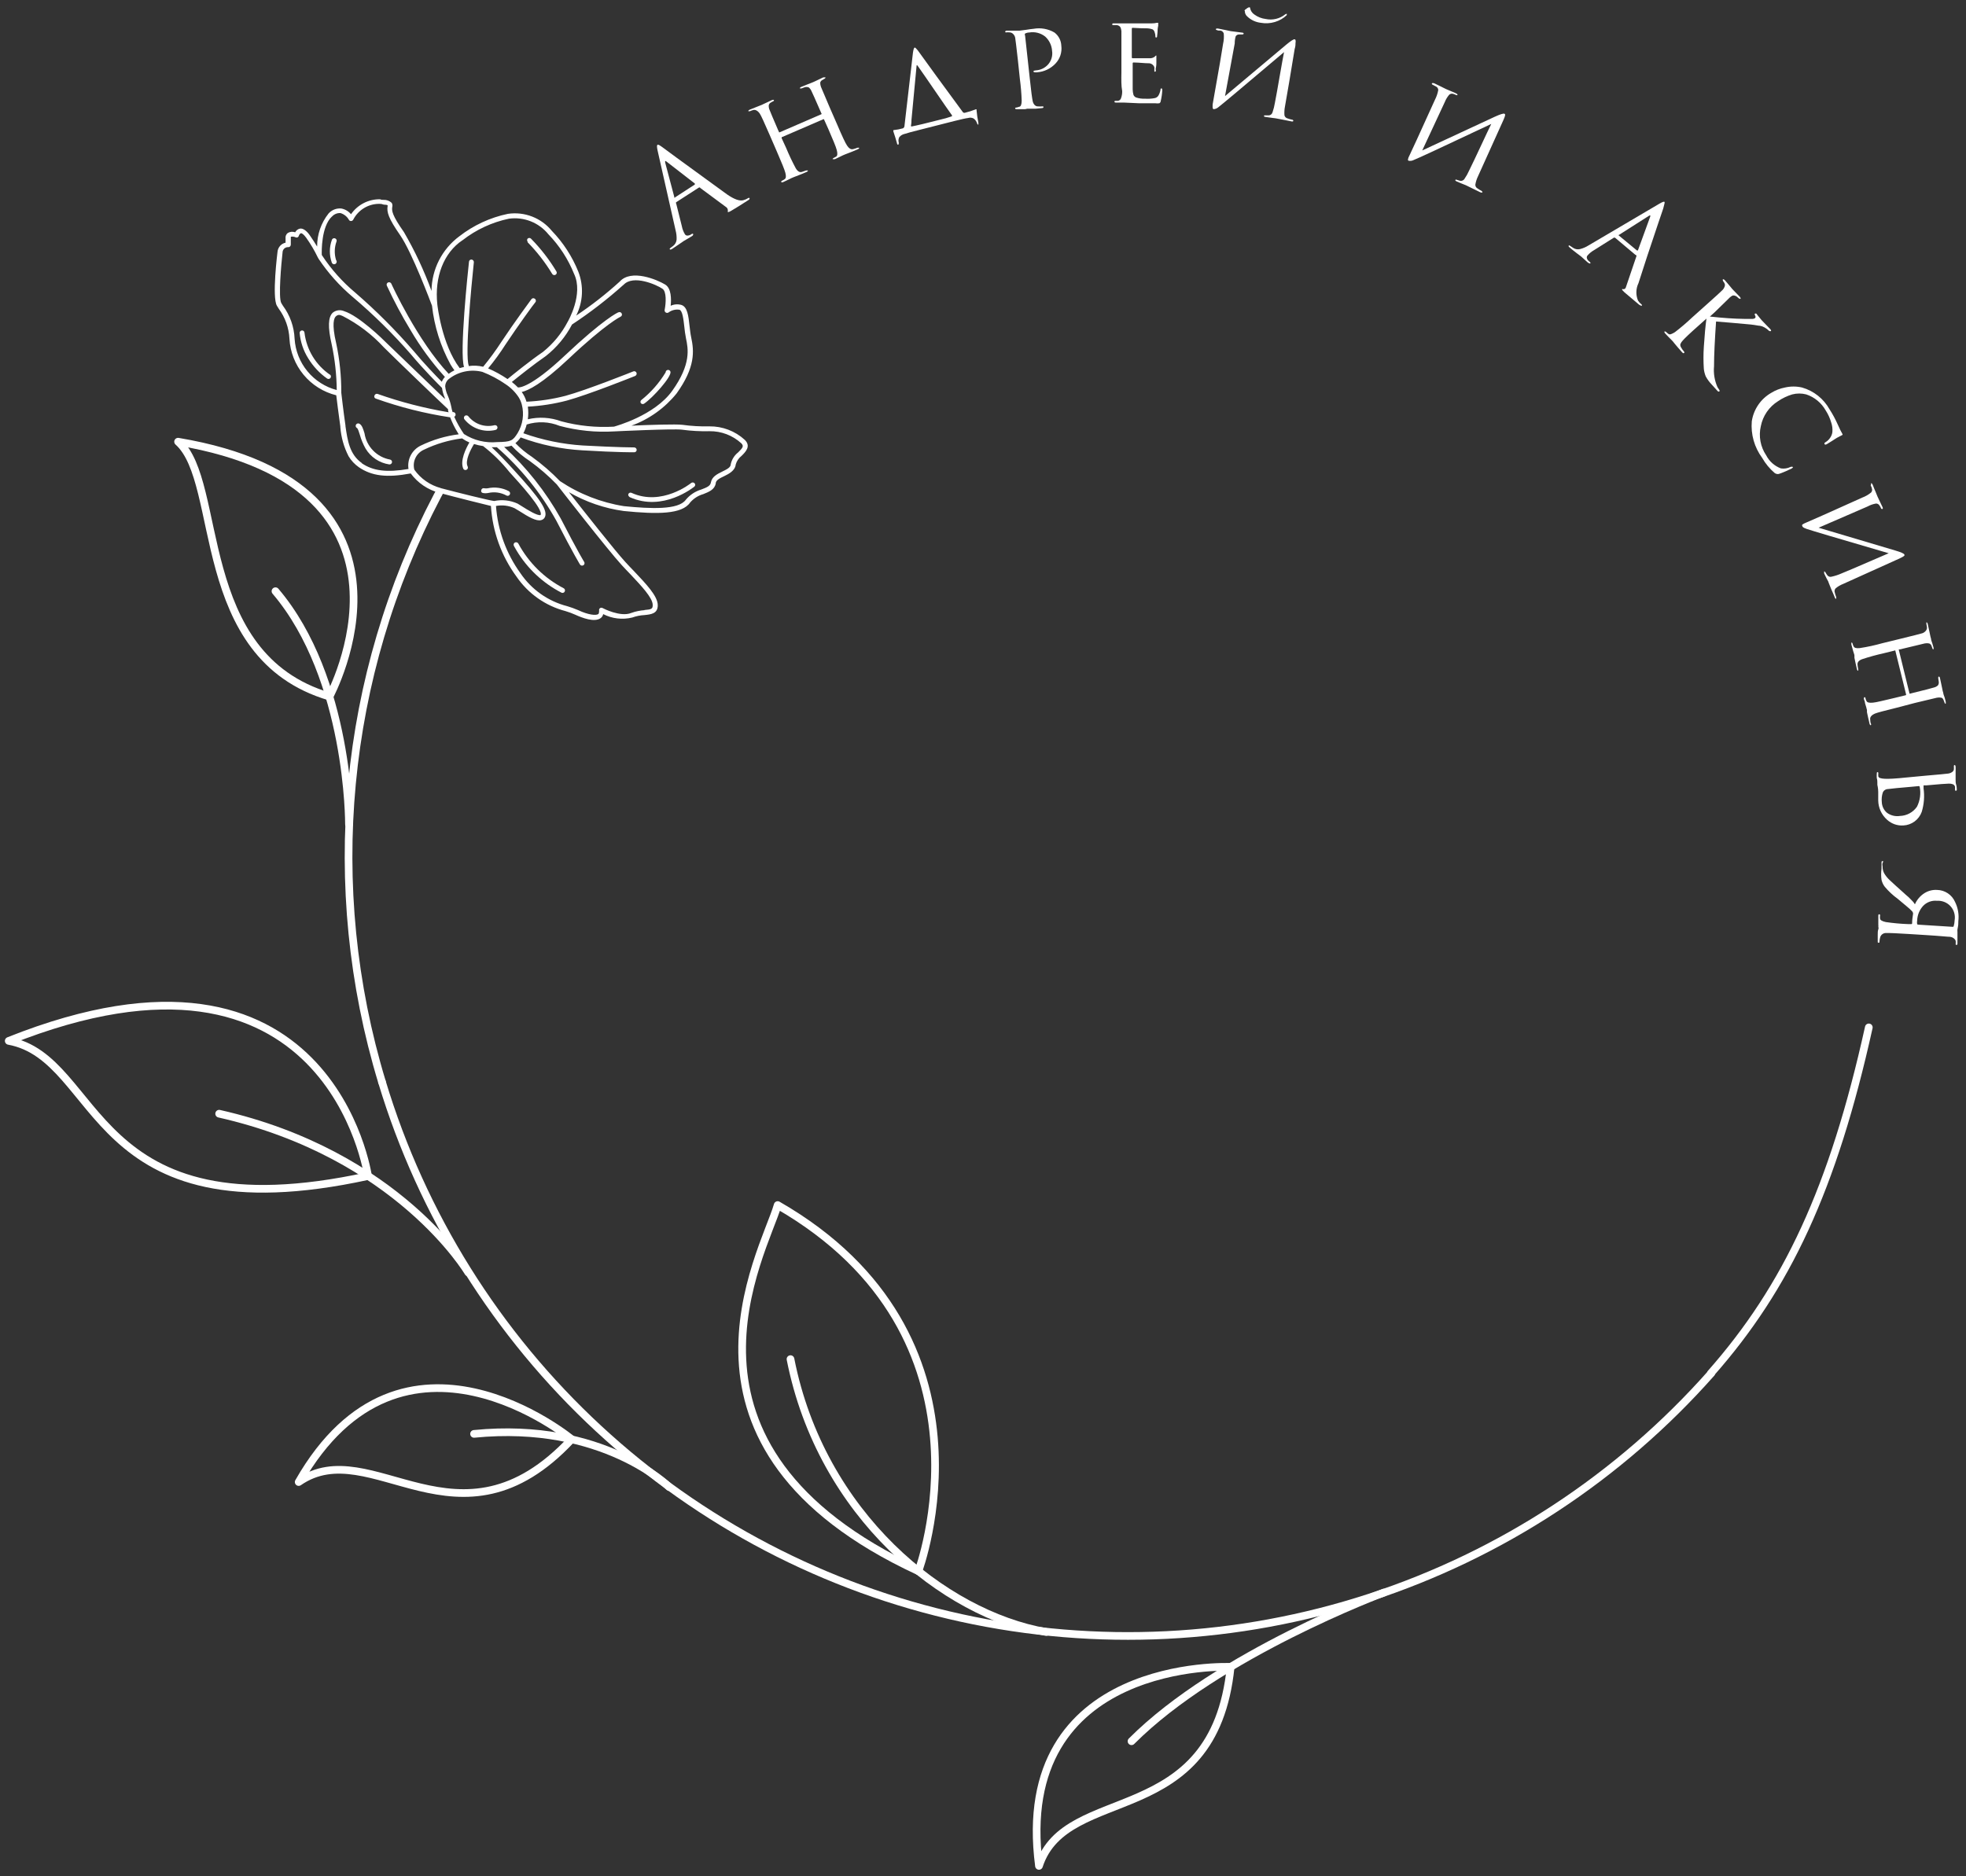 <?xml version="1.0" encoding="UTF-8"?> <svg xmlns="http://www.w3.org/2000/svg" width="242" height="231" viewBox="0 0 242 231" fill="none"><rect x="0" y="0" width="242" height="231" fill="#333333" stroke="none"/><g clip-path="url(#clip0_26_94)"><path d="M47.02 133.206C51.95 149.555 61.157 164.291 73.689 175.891C86.221 187.492 101.623 195.535 118.304 199.19C134.984 202.846 152.339 201.981 168.573 196.684C184.808 191.388 199.333 181.852 210.649 169.063" stroke="white" stroke-width="0.944" stroke-linecap="round" stroke-linejoin="round"></path><path d="M54.048 60.666L53.845 61.037C42.186 83.265 39.735 109.186 47.02 133.206" stroke="white" stroke-width="0.944" stroke-linecap="round" stroke-linejoin="round"></path><path d="M128.787 200.928C116.189 198.729 101.081 186.501 97.304 167.33" stroke="white" stroke-width="0.944" stroke-linecap="round" stroke-linejoin="round"></path><path d="M57.634 156.656C57.634 156.656 49.052 142.11 26.976 137.114" stroke="white" stroke-width="0.944" stroke-linecap="round" stroke-linejoin="round"></path><path d="M42.956 101.472C42.956 101.472 43.052 83.543 33.908 72.786" stroke="white" stroke-width="0.944" stroke-linecap="round" stroke-linejoin="round"></path><path d="M170.357 196.063C170.357 196.063 149.966 203.653 139.281 214.375" stroke="white" stroke-width="0.944" stroke-linecap="round" stroke-linejoin="round"></path><path d="M113.045 193.434C113.045 193.434 123.898 164.557 95.726 148.361C94.041 154.254 80.057 178.111 113.045 193.434Z" stroke="white" stroke-width="0.944" stroke-linecap="round" stroke-linejoin="round"></path><path d="M45.299 144.788C45.299 144.788 40.638 112.349 1.075 128.15C12.669 130.277 10.637 152.353 45.299 144.788Z" stroke="white" stroke-width="0.944" stroke-linecap="round" stroke-linejoin="round"></path><path d="M40.554 85.754C40.554 85.754 54.514 59.853 21.92 54.379C27.597 59.423 23.653 80.758 40.554 85.754Z" stroke="white" stroke-width="0.944" stroke-linecap="round" stroke-linejoin="round"></path><path d="M151.484 205.219C151.484 205.219 124.532 204.024 127.89 229.721C131.249 219.418 149.417 225.502 151.484 205.219Z" stroke="white" stroke-width="0.944" stroke-linecap="round" stroke-linejoin="round"></path><path d="M70.363 177.191C70.363 177.191 49.578 159.991 36.765 182.462C45.669 176.282 56.463 192.107 70.363 177.191Z" stroke="white" stroke-width="0.944" stroke-linecap="round" stroke-linejoin="round"></path><path d="M82.375 183.083C82.375 183.083 74.284 174.955 58.351 176.533" stroke="white" stroke-width="0.944" stroke-linecap="round" stroke-linejoin="round"></path><path d="M230.036 126.488C225.637 146.365 219.924 158.485 210.601 169.063" stroke="white" stroke-width="0.944" stroke-linecap="round" stroke-linejoin="round"></path><path d="M80.965 74.507C80.965 73.384 79.519 71.878 78.013 70.288C77.666 69.929 77.308 69.559 76.973 69.188C75.682 67.778 71.881 62.949 70.028 60.595C72.107 61.8 74.401 62.588 76.782 62.913C80.941 63.332 83.953 63.32 84.945 61.873C85.374 61.375 85.939 61.014 86.571 60.834C87.252 60.559 87.969 60.284 88.101 59.519C88.101 59.1 88.65 58.861 89.164 58.611C89.678 58.359 90.491 57.953 90.563 57.188C90.681 56.766 90.933 56.393 91.28 56.124C91.782 55.634 92.475 54.929 91.674 54.152C90.484 53.064 88.924 52.47 87.312 52.491C86.201 52.517 85.09 52.453 83.989 52.3C83.236 52.204 79.961 52.3 77.726 52.407C79.904 51.614 81.826 50.242 83.284 48.439C85.603 45.2 85.447 43.24 85.077 41.519C84.981 41.076 84.933 40.574 84.873 40.096C84.742 38.901 84.623 37.766 83.858 37.538C83.424 37.419 82.963 37.457 82.555 37.646C82.638 36.833 82.65 35.495 81.873 35.028C80.881 34.431 77.702 33.08 76.28 34.67C74.603 36.198 72.813 37.596 70.925 38.853C71.344 38.021 71.584 37.11 71.629 36.18C71.674 35.249 71.524 34.319 71.188 33.451C70.435 31.579 69.327 29.87 67.925 28.419C67.281 27.633 66.446 27.028 65.499 26.661C64.552 26.295 63.527 26.18 62.522 26.327C60.346 26.779 58.301 27.723 56.546 29.088C55.492 29.867 54.633 30.88 54.037 32.048C53.442 33.216 53.127 34.506 53.116 35.817C52.2 33.308 51.064 30.884 49.721 28.574C48.263 26.506 48.203 25.945 48.287 25.466C48.328 25.3 48.302 25.124 48.215 24.976C48.083 24.852 47.927 24.754 47.757 24.691C47.586 24.627 47.405 24.598 47.223 24.606C47.08 24.606 46.925 24.606 46.793 24.534C46.09 24.521 45.394 24.682 44.768 25.003C44.143 25.324 43.606 25.796 43.207 26.375C42.904 26.007 42.481 25.757 42.012 25.67C41.722 25.642 41.429 25.683 41.157 25.789C40.885 25.895 40.642 26.063 40.446 26.279C39.526 27.438 39.029 28.875 39.036 30.355C38.809 29.984 38.51 29.506 38.127 28.956C37.745 28.407 37.291 28.084 36.932 28.144C36.805 28.169 36.685 28.224 36.581 28.302C36.478 28.381 36.394 28.482 36.335 28.598C36.187 28.544 36.028 28.523 35.871 28.537C35.714 28.552 35.562 28.601 35.426 28.682C35.324 28.758 35.245 28.86 35.196 28.978C35.148 29.096 35.132 29.225 35.151 29.351V29.877C34.886 29.935 34.647 30.076 34.468 30.281C34.289 30.485 34.181 30.742 34.159 31.012C34.159 31.012 33.454 36.594 34.088 37.646L34.303 37.993C35.102 39.074 35.564 40.367 35.629 41.71C35.72 43.333 36.328 44.884 37.365 46.136C38.402 47.388 39.813 48.275 41.391 48.666C41.462 49.276 41.689 51.056 41.892 52.503V52.587C41.988 53.838 42.334 55.057 42.908 56.172C43.23 56.708 43.662 57.168 44.175 57.523C45.765 58.611 47.618 58.838 50.558 58.288C51.426 59.464 52.67 60.307 54.084 60.678C56.128 61.228 59.534 62.077 60.431 62.292C60.623 65.424 61.71 68.436 63.562 70.969C64.996 73.076 67.145 74.592 69.61 75.236C70.018 75.357 70.417 75.505 70.805 75.679C71.666 76.073 73.196 76.659 73.937 76.097C74.1 75.98 74.211 75.804 74.248 75.607C75.354 76.173 76.627 76.322 77.834 76.025C78.314 75.852 78.817 75.752 79.328 75.726C80.128 75.643 80.977 75.559 80.965 74.507ZM83.917 52.897C85.046 53.051 86.185 53.115 87.324 53.088C88.772 53.064 90.174 53.595 91.244 54.571C91.579 54.917 91.459 55.108 90.862 55.694C90.4 56.056 90.079 56.567 89.953 57.14C89.953 57.535 89.535 57.75 88.901 58.061C88.268 58.371 87.623 58.694 87.503 59.411C87.431 59.83 87.013 60.009 86.308 60.272C85.569 60.496 84.912 60.932 84.419 61.527C83.511 62.806 80.057 62.638 76.805 62.316C73.988 61.869 71.301 60.817 68.929 59.232C67.867 58.137 66.711 57.137 65.475 56.244C64.737 55.76 64.055 55.194 63.443 54.559C63.69 54.355 63.907 54.117 64.088 53.853C66.532 54.762 69.099 55.298 71.702 55.443C76.064 55.706 78.049 55.682 78.073 55.682C78.152 55.682 78.228 55.651 78.284 55.595C78.34 55.539 78.371 55.463 78.371 55.383C78.368 55.303 78.334 55.227 78.276 55.171C78.218 55.115 78.141 55.084 78.061 55.084C78.061 55.084 76.076 55.084 71.738 54.846C69.241 54.687 66.779 54.18 64.423 53.34C64.602 52.999 64.739 52.638 64.829 52.264C66.158 51.846 67.591 51.905 68.881 52.431C71.077 53.019 73.353 53.249 75.622 53.112C75.79 53.1 82.877 52.766 83.917 52.897ZM61.208 54.427C59.768 54.567 58.324 54.217 57.108 53.435C56.647 52.763 56.247 52.051 55.913 51.307C55.966 51.285 56.011 51.246 56.041 51.197C56.071 51.148 56.085 51.09 56.08 51.033C56.08 50.953 56.049 50.877 55.992 50.821C55.937 50.765 55.861 50.734 55.781 50.734H55.71C55.641 50.527 55.589 50.315 55.554 50.1C55.455 49.616 55.307 49.144 55.112 48.69C54.945 48.336 54.839 47.956 54.801 47.566C54.805 47.378 54.854 47.193 54.943 47.027C55.033 46.86 55.16 46.718 55.315 46.61C55.887 46.176 56.549 45.877 57.253 45.734C57.956 45.592 58.683 45.609 59.379 45.785C60.388 46.178 61.346 46.687 62.236 47.303C62.879 47.725 63.428 48.274 63.849 48.917C64.02 49.195 64.149 49.498 64.232 49.813C64.383 50.402 64.416 51.015 64.328 51.616C64.24 52.218 64.032 52.795 63.718 53.316C63.12 54.272 62.905 54.403 61.208 54.427ZM76.746 35.076C77.941 33.761 80.857 35.076 81.527 35.542C82.065 35.865 81.981 37.311 81.814 38.148C81.801 38.209 81.806 38.272 81.83 38.329C81.853 38.387 81.893 38.436 81.945 38.471C81.996 38.505 82.057 38.523 82.118 38.523C82.18 38.523 82.24 38.505 82.292 38.471C82.483 38.327 82.701 38.223 82.933 38.166C83.165 38.108 83.406 38.098 83.642 38.136C84.013 38.255 84.132 39.331 84.228 40.18C84.275 40.681 84.346 41.18 84.443 41.674C84.706 42.929 85.101 44.817 82.746 48.116C80.559 51.164 75.814 52.455 75.575 52.527C73.39 52.657 71.198 52.435 69.084 51.869C67.768 51.385 66.338 51.298 64.973 51.618C65.044 51.103 65.044 50.58 64.973 50.065C66.587 49.979 68.189 49.73 69.754 49.323C72.395 48.606 77.941 46.383 78.18 46.288C78.253 46.256 78.311 46.197 78.343 46.124C78.374 46.05 78.376 45.968 78.347 45.893C78.333 45.856 78.311 45.822 78.283 45.793C78.256 45.764 78.222 45.742 78.186 45.726C78.149 45.711 78.109 45.703 78.069 45.702C78.029 45.702 77.99 45.71 77.953 45.726C77.953 45.726 72.204 48.033 69.586 48.738C68.022 49.141 66.419 49.382 64.805 49.455C64.684 49.025 64.485 48.62 64.22 48.26C65.02 48.08 66.706 47.268 69.969 44.196C74.606 39.821 76.363 39.008 76.375 38.997C76.413 38.982 76.447 38.961 76.475 38.932C76.503 38.904 76.525 38.871 76.54 38.834C76.555 38.797 76.561 38.757 76.56 38.717C76.558 38.677 76.548 38.638 76.531 38.602C76.515 38.566 76.493 38.533 76.464 38.506C76.436 38.478 76.403 38.457 76.366 38.442C76.329 38.428 76.29 38.421 76.251 38.422C76.211 38.422 76.172 38.431 76.136 38.447C76.064 38.447 74.308 39.271 69.55 43.754C65.248 47.806 63.885 47.698 63.813 47.698H63.754C63.52 47.456 63.269 47.232 63.001 47.029C63.754 46.419 65.738 44.829 67.184 43.837C68.522 42.785 69.622 41.461 70.411 39.953C72.637 38.486 74.75 36.856 76.734 35.076H76.746ZM56.917 29.59C58.596 28.276 60.555 27.364 62.642 26.925C63.55 26.799 64.475 26.91 65.327 27.247C66.18 27.584 66.93 28.136 67.507 28.849C68.862 30.252 69.934 31.904 70.662 33.714C71.857 36.212 69.909 39.57 69.885 39.606C69.134 41.048 68.092 42.318 66.825 43.335C65.26 44.399 63.096 46.156 62.475 46.67C61.721 46.157 60.92 45.717 60.084 45.355C60.857 44.42 61.572 43.438 62.224 42.415C63.706 40.18 65.809 37.275 65.869 37.252C65.901 37.22 65.926 37.182 65.942 37.141C65.959 37.099 65.965 37.054 65.963 37.009C65.96 36.965 65.947 36.921 65.926 36.882C65.905 36.842 65.876 36.808 65.84 36.781C65.804 36.754 65.763 36.735 65.719 36.725C65.675 36.716 65.63 36.715 65.586 36.725C65.543 36.734 65.501 36.753 65.466 36.78C65.43 36.807 65.4 36.842 65.379 36.881C65.379 36.881 63.204 39.833 61.722 42.08C61.031 43.146 60.281 44.172 59.474 45.152C58.892 45.011 58.287 44.982 57.694 45.068C57.699 45.045 57.699 45.02 57.694 44.997C57.227 43.706 57.992 35.435 58.327 32.291C58.334 32.211 58.309 32.131 58.258 32.068C58.206 32.006 58.133 31.966 58.052 31.957C58.014 31.952 57.974 31.954 57.937 31.965C57.899 31.976 57.864 31.994 57.834 32.019C57.804 32.043 57.779 32.074 57.761 32.108C57.743 32.143 57.732 32.181 57.73 32.219C57.598 33.415 56.534 43.455 57.12 45.176L56.582 45.319C54.359 42.367 53.845 37.574 53.833 37.49C53.462 34.072 54.634 31.12 56.905 29.59H56.917ZM40.853 26.674C40.983 26.526 41.146 26.409 41.328 26.332C41.51 26.256 41.707 26.221 41.904 26.231C42.344 26.362 42.717 26.657 42.944 27.056C42.971 27.108 43.012 27.151 43.063 27.178C43.115 27.206 43.173 27.218 43.231 27.211C43.288 27.206 43.342 27.185 43.389 27.151C43.435 27.118 43.471 27.073 43.494 27.02C43.796 26.443 44.249 25.959 44.805 25.62C45.361 25.281 45.998 25.1 46.65 25.096C46.805 25.096 46.972 25.096 47.14 25.168C47.307 25.239 47.666 25.168 47.713 25.299C47.761 25.43 47.713 25.299 47.713 25.371C47.594 26.112 47.797 26.853 49.255 28.956C50.713 31.06 53.032 37.252 53.176 37.634C53.457 40.174 54.232 42.635 55.459 44.877C55.614 45.128 55.769 45.367 55.937 45.594C55.687 45.712 55.45 45.856 55.231 46.025C51.395 41.973 48.191 34.992 48.168 34.921C48.132 34.849 48.069 34.794 47.993 34.767C47.917 34.74 47.834 34.744 47.761 34.777C47.69 34.811 47.635 34.871 47.608 34.945C47.582 35.019 47.585 35.1 47.618 35.172C48.484 37.041 49.454 38.861 50.522 40.622C51.734 42.691 53.156 44.629 54.765 46.407C54.601 46.58 54.471 46.783 54.383 47.005C53.678 46.288 52.16 44.722 50.905 43.204C48.691 40.643 46.294 38.246 43.733 36.032C42.138 34.697 40.749 33.135 39.61 31.395C39.586 30.953 39.55 27.893 40.841 26.674H40.853ZM36.263 41.71C36.205 40.242 35.705 38.825 34.829 37.646L34.625 37.311C34.243 36.666 34.626 32.411 34.781 31.072C34.782 30.985 34.801 30.898 34.837 30.819C34.872 30.739 34.922 30.666 34.986 30.606C35.049 30.546 35.124 30.499 35.206 30.469C35.288 30.438 35.375 30.424 35.462 30.427C35.506 30.432 35.55 30.427 35.591 30.413C35.633 30.398 35.67 30.374 35.701 30.343C35.732 30.311 35.757 30.274 35.773 30.233C35.789 30.192 35.797 30.148 35.797 30.104V29.291C35.797 29.207 35.797 29.16 35.797 29.148C35.998 29.106 36.208 29.131 36.394 29.219C36.432 29.237 36.473 29.247 36.514 29.247C36.555 29.247 36.596 29.237 36.633 29.219C36.671 29.2 36.704 29.173 36.731 29.14C36.758 29.107 36.777 29.069 36.789 29.028C36.789 28.945 36.932 28.741 37.04 28.718C37.147 28.694 37.374 28.837 37.697 29.279C38.234 30.035 38.706 30.835 39.108 31.67L39.215 31.861C40.384 33.611 41.792 35.188 43.398 36.546C45.964 38.716 48.361 41.078 50.57 43.61C52.112 45.463 54.024 47.387 54.407 47.758C54.462 48.17 54.575 48.572 54.741 48.953C54.741 49.025 54.741 49.108 54.837 49.192C53.008 47.447 48.705 43.311 47.666 42.307C47.104 41.734 44.163 38.877 42.371 38.315C42.142 38.211 41.889 38.173 41.64 38.204C41.391 38.236 41.155 38.337 40.96 38.495C40.386 39.032 40.339 40.275 40.829 42.403C41.224 44.25 41.432 46.132 41.45 48.021C40.032 47.647 38.768 46.836 37.837 45.703C36.906 44.571 36.355 43.173 36.263 41.71ZM44.558 57.021C43.028 55.969 42.777 54.2 42.526 52.479V52.395C42.275 50.686 42.024 48.475 42.012 48.367C42.021 46.311 41.809 44.259 41.379 42.248C40.817 39.857 41.104 39.116 41.379 38.913C41.654 38.71 41.809 38.745 42.191 38.913C44.091 39.887 45.802 41.19 47.247 42.762C48.443 43.957 54.419 49.718 55.148 50.375C55.148 50.495 55.148 50.626 55.231 50.758C52.255 50.26 49.328 49.504 46.482 48.499C46.445 48.486 46.405 48.48 46.365 48.483C46.325 48.485 46.286 48.496 46.251 48.514C46.215 48.532 46.183 48.556 46.157 48.587C46.132 48.617 46.112 48.652 46.1 48.69C46.079 48.728 46.068 48.772 46.068 48.816C46.068 48.859 46.079 48.902 46.1 48.941C46.134 49.002 46.189 49.049 46.255 49.072C49.226 50.133 52.292 50.906 55.411 51.379C55.661 52.037 55.973 52.669 56.343 53.268L56.463 53.471C54.843 53.673 53.268 54.142 51.801 54.857C51.272 55.11 50.838 55.527 50.565 56.046C50.291 56.565 50.192 57.158 50.283 57.738C47.618 58.192 45.909 57.989 44.498 57.009L44.558 57.021ZM54.275 60.093C52.95 59.745 51.79 58.941 51 57.822C50.873 57.336 50.923 56.821 51.143 56.37C51.362 55.918 51.735 55.56 52.196 55.359C53.672 54.647 55.254 54.179 56.881 53.973C57.16 54.173 57.461 54.341 57.777 54.475C57.371 55.168 56.582 56.734 57.036 57.726C57.076 57.791 57.139 57.838 57.212 57.858C57.285 57.878 57.364 57.869 57.431 57.834C57.466 57.816 57.498 57.791 57.524 57.761C57.55 57.731 57.57 57.696 57.582 57.658C57.594 57.62 57.599 57.58 57.595 57.541C57.592 57.501 57.581 57.462 57.562 57.427C57.215 56.734 57.933 55.336 58.351 54.666C58.714 54.78 59.086 54.864 59.463 54.917C60.666 55.847 61.754 56.919 62.702 58.108C63.969 59.495 66.933 62.746 66.538 63.415C66.144 63.511 64.973 62.794 64.279 62.352L63.718 62.005C62.813 61.592 61.799 61.478 60.825 61.682C60.168 61.599 56.403 60.666 54.192 60.081L54.275 60.093ZM79.375 75.117C78.804 75.153 78.241 75.269 77.702 75.463C76.363 76.013 74.2 74.878 74.188 74.866C74.139 74.836 74.084 74.821 74.027 74.821C73.97 74.821 73.914 74.836 73.865 74.866C73.818 74.898 73.781 74.944 73.76 74.997C73.738 75.05 73.734 75.109 73.746 75.165C73.746 75.487 73.686 75.571 73.65 75.595C73.387 75.798 72.455 75.726 71.14 75.105C70.707 74.92 70.264 74.761 69.813 74.627C67.467 74.023 65.422 72.582 64.064 70.575C62.31 68.147 61.267 65.279 61.052 62.292C61.823 62.146 62.621 62.242 63.335 62.567L63.897 62.901C65.092 63.666 66.013 64.192 66.61 64.037C66.699 64.016 66.783 63.978 66.857 63.925C66.931 63.872 66.993 63.804 67.04 63.726C67.507 62.925 66.562 61.455 63.144 57.75C62.415 56.949 61.327 55.79 60.526 55.061H61.16C64.102 57.627 66.577 60.684 68.475 64.097C70.674 68.364 71.367 69.451 71.391 69.499C71.435 69.566 71.503 69.613 71.581 69.631C71.659 69.649 71.741 69.636 71.809 69.595C71.844 69.574 71.873 69.547 71.897 69.514C71.92 69.482 71.937 69.445 71.946 69.406C71.955 69.367 71.956 69.326 71.949 69.287C71.942 69.248 71.927 69.21 71.905 69.176C71.905 69.176 71.188 68.041 69.013 63.822C67.178 60.537 64.83 57.567 62.056 55.025C62.364 55.012 62.67 54.96 62.965 54.869C63.635 55.595 64.394 56.233 65.224 56.77C66.409 57.628 67.517 58.587 68.534 59.638C68.893 60.105 74.798 67.682 76.519 69.559C76.853 69.929 77.212 70.3 77.57 70.671C78.921 72.105 80.332 73.587 80.344 74.471C80.355 74.973 80.188 75.033 79.292 75.105L79.375 75.117Z" fill="white"></path><path d="M78.969 49.228C78.906 49.27 78.862 49.333 78.844 49.406C78.826 49.479 78.837 49.557 78.873 49.622C78.896 49.655 78.925 49.682 78.958 49.703C78.992 49.724 79.029 49.739 79.068 49.745C79.106 49.752 79.146 49.751 79.185 49.742C79.223 49.733 79.26 49.717 79.292 49.694C80.391 48.941 82.674 46.383 82.531 45.774C82.522 45.735 82.506 45.699 82.484 45.666C82.461 45.634 82.432 45.606 82.399 45.585C82.365 45.564 82.328 45.55 82.289 45.543C82.251 45.537 82.211 45.538 82.172 45.547C82.105 45.562 82.045 45.601 82.001 45.655C81.958 45.709 81.934 45.776 81.933 45.845C81.151 47.138 80.147 48.283 78.969 49.228Z" fill="white"></path><path d="M64.949 29.757V29.829C66.104 31.007 67.118 32.315 67.973 33.725C67.993 33.76 68.021 33.789 68.053 33.813C68.086 33.836 68.123 33.853 68.162 33.862C68.201 33.871 68.241 33.872 68.281 33.865C68.32 33.858 68.358 33.843 68.391 33.821C68.425 33.801 68.454 33.775 68.478 33.744C68.501 33.712 68.518 33.677 68.526 33.639C68.535 33.6 68.537 33.561 68.53 33.523C68.523 33.484 68.508 33.447 68.487 33.415C67.609 31.954 66.562 30.602 65.367 29.387C65.339 29.358 65.306 29.335 65.269 29.319C65.232 29.303 65.192 29.295 65.152 29.295C65.112 29.295 65.072 29.303 65.035 29.319C64.998 29.335 64.965 29.358 64.937 29.387C64.899 29.442 64.879 29.507 64.882 29.574C64.884 29.641 64.907 29.705 64.949 29.757Z" fill="white"></path><path d="M40.841 32.327C40.856 32.37 40.881 32.409 40.913 32.441C40.946 32.473 40.985 32.498 41.028 32.514C41.071 32.529 41.117 32.535 41.162 32.53C41.208 32.526 41.252 32.512 41.291 32.489C41.33 32.465 41.364 32.434 41.39 32.396C41.415 32.358 41.432 32.315 41.44 32.27C41.447 32.225 41.444 32.179 41.431 32.135C41.419 32.091 41.397 32.051 41.367 32.016C41.135 31.265 41.156 30.459 41.426 29.721C41.439 29.683 41.444 29.642 41.441 29.602C41.437 29.562 41.426 29.522 41.407 29.487C41.388 29.451 41.362 29.419 41.33 29.394C41.299 29.369 41.262 29.35 41.223 29.339C41.149 29.316 41.068 29.324 40.999 29.359C40.93 29.395 40.877 29.456 40.853 29.53C40.524 30.433 40.52 31.422 40.841 32.327Z" fill="white"></path><path d="M40.614 46.132C39.757 45.544 39.034 44.781 38.494 43.893C37.955 43.005 37.609 42.012 37.482 40.981C37.482 40.901 37.451 40.825 37.395 40.769C37.339 40.713 37.263 40.682 37.183 40.682C37.104 40.682 37.028 40.713 36.972 40.769C36.916 40.825 36.885 40.901 36.885 40.981C36.981 42.093 37.342 43.167 37.936 44.112C38.531 45.091 39.32 45.937 40.255 46.598C40.32 46.646 40.401 46.666 40.481 46.653C40.56 46.641 40.632 46.598 40.679 46.533C40.727 46.468 40.747 46.386 40.734 46.307C40.722 46.227 40.679 46.156 40.614 46.108V46.132Z" fill="white"></path><path d="M48.012 56.579C47.218 56.434 46.488 56.046 45.925 55.467C45.361 54.889 44.992 54.149 44.869 53.351C44.689 52.766 44.558 52.335 44.223 52.156C44.151 52.122 44.069 52.117 43.994 52.141C43.918 52.166 43.855 52.218 43.817 52.288C43.798 52.322 43.786 52.36 43.782 52.399C43.778 52.438 43.781 52.478 43.792 52.516C43.803 52.553 43.822 52.589 43.846 52.619C43.871 52.65 43.902 52.675 43.936 52.694C44.056 52.754 44.187 53.184 44.295 53.531C44.461 54.123 44.698 54.692 45 55.228C45.311 55.747 45.732 56.191 46.234 56.527C46.736 56.864 47.307 57.086 47.905 57.176C47.982 57.187 48.06 57.169 48.124 57.124C48.189 57.08 48.234 57.013 48.251 56.937C48.26 56.898 48.261 56.857 48.253 56.818C48.246 56.778 48.23 56.74 48.208 56.707C48.186 56.673 48.157 56.645 48.123 56.623C48.09 56.601 48.052 56.586 48.012 56.579Z" fill="white"></path><path d="M62.355 61.013C62.391 61.031 62.43 61.042 62.47 61.044C62.511 61.047 62.551 61.041 62.589 61.028C62.627 61.014 62.662 60.993 62.691 60.966C62.721 60.939 62.745 60.906 62.761 60.87C62.795 60.796 62.798 60.713 62.772 60.637C62.745 60.562 62.69 60.499 62.618 60.463C61.821 60.046 60.903 59.923 60.024 60.117C59.894 60.136 59.761 60.136 59.63 60.117C59.592 60.103 59.552 60.098 59.513 60.101C59.473 60.103 59.434 60.114 59.398 60.132C59.363 60.149 59.331 60.174 59.305 60.204C59.279 60.235 59.26 60.27 59.247 60.308C59.217 60.389 59.217 60.478 59.247 60.559C59.286 60.621 59.345 60.667 59.415 60.69C59.643 60.738 59.879 60.738 60.108 60.69C60.871 60.519 61.671 60.634 62.355 61.013Z" fill="white"></path><path d="M69.371 72.415C67.005 71.183 65.065 69.267 63.801 66.917C63.761 66.85 63.698 66.799 63.623 66.775C63.548 66.751 63.467 66.755 63.395 66.786C63.358 66.803 63.325 66.826 63.298 66.856C63.271 66.886 63.25 66.921 63.237 66.959C63.223 66.996 63.218 67.037 63.22 67.077C63.223 67.117 63.233 67.156 63.252 67.192C63.252 67.192 63.383 67.455 63.598 67.802C64.921 70.001 66.828 71.788 69.108 72.965C69.144 72.983 69.183 72.994 69.224 72.997C69.264 72.999 69.304 72.994 69.342 72.98C69.38 72.967 69.415 72.946 69.444 72.919C69.474 72.891 69.498 72.859 69.515 72.822C69.533 72.786 69.543 72.747 69.546 72.707C69.549 72.666 69.543 72.626 69.529 72.588C69.516 72.55 69.495 72.515 69.468 72.486C69.441 72.456 69.408 72.432 69.371 72.415Z" fill="white"></path><path d="M77.403 61.097C77.438 61.145 77.483 61.186 77.535 61.216C81.599 63.033 85.328 60.021 85.483 59.901C85.512 59.874 85.534 59.842 85.55 59.806C85.566 59.77 85.573 59.731 85.573 59.692C85.573 59.653 85.566 59.614 85.55 59.578C85.534 59.542 85.512 59.51 85.483 59.483C85.425 59.428 85.348 59.397 85.268 59.397C85.188 59.397 85.111 59.428 85.053 59.483C85.053 59.483 81.467 62.376 77.738 60.678C77.702 60.661 77.663 60.651 77.623 60.649C77.583 60.648 77.543 60.654 77.506 60.669C77.469 60.684 77.436 60.706 77.407 60.734C77.379 60.763 77.358 60.796 77.343 60.834C77.33 60.879 77.328 60.927 77.339 60.973C77.349 61.019 77.371 61.062 77.403 61.097Z" fill="white"></path><path d="M60.885 52.347C60.299 52.495 59.684 52.471 59.111 52.279C58.539 52.086 58.034 51.732 57.658 51.26C57.608 51.196 57.536 51.154 57.457 51.14C57.377 51.127 57.295 51.144 57.227 51.188C57.168 51.235 57.127 51.302 57.112 51.376C57.096 51.45 57.108 51.528 57.144 51.594C57.59 52.162 58.19 52.59 58.872 52.827C59.554 53.065 60.29 53.101 60.992 52.933C61.071 52.916 61.14 52.869 61.184 52.802C61.229 52.735 61.246 52.654 61.232 52.575C61.214 52.499 61.169 52.434 61.104 52.391C61.039 52.349 60.961 52.333 60.885 52.347Z" fill="white"></path><path d="M85.997 23.112L83.236 24.893C83.216 24.918 83.204 24.95 83.204 24.982C83.204 25.015 83.216 25.047 83.236 25.072L83.929 27.845C83.994 28.191 84.12 28.523 84.3 28.825C84.331 28.882 84.378 28.93 84.435 28.961C84.492 28.993 84.557 29.008 84.623 29.004C84.757 29.004 84.89 28.967 85.005 28.897L85.112 28.825C85.232 28.753 85.304 28.753 85.328 28.825C85.328 28.897 85.328 28.98 85.172 29.076C85.017 29.172 84.862 29.267 84.611 29.411L84.18 29.662L83.642 30.032L82.758 30.63C82.591 30.737 82.483 30.749 82.447 30.69C82.411 30.63 82.447 30.57 82.579 30.486L82.865 30.271C82.984 30.179 83.082 30.064 83.154 29.932C83.226 29.8 83.27 29.656 83.284 29.506C83.302 29.124 83.261 28.741 83.164 28.371L80.941 18.522C80.858 18.104 80.834 17.877 80.941 17.829C81.049 17.781 81.204 17.889 81.527 18.116L83.26 19.395L86.738 21.928L89.499 23.936C90.383 24.546 91.053 24.785 91.519 24.642C91.713 24.59 91.898 24.509 92.069 24.403C92.165 24.343 92.224 24.331 92.26 24.403C92.296 24.474 92.26 24.558 92.069 24.666C91.316 25.156 90.647 25.574 90.037 25.933C89.774 26.088 89.63 26.136 89.595 26.1C89.559 26.064 89.595 26.004 89.595 25.945C89.595 25.885 89.595 25.694 89.451 25.55L86.224 23.16C86.215 23.139 86.201 23.121 86.183 23.107C86.166 23.092 86.145 23.082 86.123 23.078C86.101 23.073 86.078 23.074 86.056 23.08C86.034 23.086 86.014 23.097 85.997 23.112ZM83.081 24.307L85.531 22.717C85.531 22.717 85.531 22.646 85.531 22.598L82.077 19.921C81.897 19.753 81.838 19.801 81.885 20.04L82.997 24.235C82.997 24.343 83.021 24.367 83.081 24.343V24.307Z" fill="white"></path><path d="M96.025 16.263L101.105 14.064C101.105 14.064 101.177 14.004 101.105 13.956L100.997 13.705C100.364 12.259 99.993 11.41 99.862 11.159C99.789 11 99.678 10.86 99.539 10.753C99.373 10.696 99.192 10.696 99.025 10.753C98.902 10.788 98.783 10.832 98.667 10.884C98.559 10.884 98.487 10.884 98.463 10.884C98.439 10.884 98.463 10.765 98.607 10.705L99.228 10.454L99.838 10.215L100.101 10.108L100.34 10L100.866 9.749L101.344 9.522C101.499 9.522 101.583 9.522 101.607 9.522C101.631 9.522 101.607 9.641 101.499 9.689C101.407 9.733 101.319 9.785 101.236 9.845C101.167 9.875 101.107 9.921 101.059 9.979C101.011 10.037 100.978 10.106 100.961 10.179C100.961 10.359 100.994 10.537 101.057 10.705C101.165 10.968 101.523 11.817 102.145 13.263L103.065 15.367C103.651 16.741 104.045 17.59 104.26 17.913C104.475 18.235 104.738 18.45 105.025 18.355C105.201 18.315 105.374 18.259 105.539 18.187C105.659 18.187 105.73 18.187 105.754 18.187C105.778 18.187 105.754 18.319 105.587 18.379L104.906 18.666L104.26 18.916L103.985 19.024L103.734 19.132L103.22 19.383L102.766 19.598C102.623 19.598 102.539 19.598 102.503 19.598C102.467 19.598 102.503 19.49 102.623 19.442L102.934 19.275C103.089 19.168 103.113 18.893 102.993 18.45C102.874 18.008 102.551 17.255 101.965 15.893L101.428 14.697C101.42 14.689 101.411 14.683 101.4 14.679C101.39 14.674 101.379 14.672 101.368 14.672C101.357 14.672 101.346 14.674 101.335 14.679C101.325 14.683 101.316 14.689 101.308 14.697L96.216 16.896C96.216 16.896 96.216 16.956 96.216 17.016L96.766 18.211C97.122 19.072 97.52 19.913 97.961 20.733C98.192 21.108 98.444 21.251 98.714 21.164L99.228 20.984C99.348 20.984 99.42 20.984 99.444 20.984C99.467 20.984 99.444 21.104 99.3 21.164L98.595 21.462L97.949 21.713L97.674 21.821L97.424 21.928L96.886 22.192L96.431 22.407C96.276 22.466 96.192 22.466 96.168 22.407C96.145 22.347 96.168 22.287 96.276 22.239C96.391 22.189 96.499 22.125 96.599 22.048C96.754 21.941 96.778 21.677 96.671 21.271C96.563 20.865 96.24 20.076 95.619 18.642L94.722 16.574C94.077 15.092 93.694 14.243 93.527 13.992C93.36 13.741 93.037 13.442 92.702 13.55C92.567 13.587 92.435 13.635 92.308 13.693C92.2 13.693 92.141 13.693 92.117 13.693C92.093 13.693 92.117 13.562 92.284 13.502L93.18 13.143L93.754 12.916L94.005 12.797L94.543 12.546L94.997 12.331C95.141 12.271 95.224 12.271 95.26 12.331C95.296 12.39 95.26 12.438 95.153 12.474L94.878 12.63C94.811 12.663 94.754 12.712 94.71 12.772C94.666 12.833 94.638 12.902 94.627 12.976C94.617 13.16 94.649 13.345 94.722 13.514C94.818 13.777 95.177 14.614 95.798 16.06L95.918 16.311C95.918 16.311 95.941 16.287 96.025 16.263Z" fill="white"></path><path d="M117.468 14.9L113.045 16.024C112.268 16.215 111.719 16.371 111.384 16.478C111.119 16.529 110.879 16.668 110.703 16.873C110.589 17.085 110.563 17.334 110.631 17.566C110.631 17.709 110.631 17.793 110.559 17.805C110.488 17.817 110.44 17.805 110.404 17.602C110.284 17.171 110.141 16.693 109.962 16.167C109.962 16.084 109.962 16.036 109.962 16.024C110.366 15.982 110.765 15.906 111.157 15.797C111.239 15.75 111.299 15.673 111.324 15.582L112.376 6.498C112.432 6.092 112.504 5.876 112.591 5.852C112.651 5.852 112.77 5.948 112.962 6.187C112.962 6.187 113.715 7.227 115.221 9.307C116.719 11.363 117.814 12.857 118.508 13.789C118.536 13.831 118.576 13.862 118.624 13.879C118.671 13.896 118.722 13.898 118.771 13.884C119.231 13.774 119.682 13.631 120.121 13.454C120.121 13.454 120.121 13.454 120.205 13.454C120.209 13.49 120.209 13.526 120.205 13.562C120.25 14.084 120.325 14.603 120.432 15.116C120.432 15.247 120.432 15.319 120.432 15.343C120.432 15.367 120.312 15.343 120.265 15.175C120.193 14.94 120.046 14.734 119.846 14.59C119.741 14.533 119.625 14.499 119.506 14.489C119.387 14.479 119.267 14.492 119.153 14.53C118.902 14.554 118.34 14.685 117.468 14.9ZM113.619 15.259L115.675 14.745C116.185 14.632 116.688 14.489 117.181 14.315C117.181 14.315 117.181 14.243 117.181 14.195C116.798 13.657 116.117 12.689 115.149 11.267C114.181 9.845 113.428 8.769 112.914 8.04C112.914 8.04 112.842 8.04 112.83 8.04L112.197 14.745C112.197 15.235 112.125 15.486 112.125 15.51C112.135 15.527 112.149 15.541 112.165 15.552C112.182 15.562 112.201 15.569 112.221 15.57C112.46 15.534 112.926 15.414 113.619 15.259Z" fill="white"></path><path d="M125.536 9.701L125.297 7.43C125.117 5.841 125.01 4.92 124.962 4.645C124.914 4.37 124.663 4.012 124.305 3.988C124.146 3.971 123.985 3.971 123.826 3.988C123.826 3.988 123.731 3.988 123.731 3.916C123.731 3.844 123.791 3.785 123.922 3.773H124.591H125.225H125.512L126.253 3.677C126.671 3.605 126.994 3.57 127.221 3.546C128.104 3.388 129.015 3.549 129.791 4C130.044 4.19 130.252 4.435 130.399 4.716C130.546 4.998 130.628 5.308 130.639 5.625C130.692 6.019 130.655 6.42 130.533 6.799C130.411 7.177 130.207 7.523 129.934 7.813C129.342 8.449 128.53 8.838 127.663 8.9C127.568 8.911 127.472 8.911 127.376 8.9C127.281 8.9 127.233 8.876 127.233 8.829C127.22 8.814 127.213 8.795 127.213 8.775C127.213 8.755 127.22 8.736 127.233 8.721C127.33 8.688 127.43 8.668 127.532 8.661C127.82 8.642 128.102 8.565 128.36 8.436C128.619 8.306 128.849 8.127 129.038 7.908C129.228 7.684 129.368 7.423 129.448 7.14C129.529 6.858 129.548 6.561 129.504 6.271C129.462 5.593 129.158 4.958 128.655 4.502C128.382 4.285 128.066 4.129 127.729 4.042C127.391 3.956 127.039 3.941 126.695 4C126.516 4.005 126.34 4.05 126.181 4.131C126.181 4.131 126.097 4.239 126.181 4.382L126.755 9.629C126.91 11.147 127.042 12.08 127.113 12.438C127.185 12.797 127.424 13.096 127.723 13.096C127.93 13.115 128.138 13.115 128.344 13.096C128.404 13.096 128.44 13.096 128.44 13.167C128.44 13.239 128.44 13.299 128.237 13.311L127.484 13.383C127.209 13.383 126.982 13.383 126.803 13.383H126.516H126.432C126.347 13.412 126.259 13.432 126.169 13.442H125.846H125.488H125.189C125.046 13.442 124.974 13.442 124.962 13.347C124.95 13.251 124.962 13.263 125.058 13.251C125.193 13.232 125.325 13.195 125.452 13.143C125.655 13.143 125.763 12.845 125.763 12.39C125.732 11.491 125.656 10.593 125.536 9.701Z" fill="white"></path><path d="M138.038 8.9V6.605C138.038 5.028 138.038 4.107 138.038 3.833C138.027 3.653 137.979 3.478 137.894 3.319C137.842 3.254 137.776 3.2 137.702 3.161C137.629 3.122 137.547 3.098 137.464 3.091H137.106C136.974 3.091 136.902 3.091 136.902 2.996C136.902 2.9 136.986 2.864 137.141 2.876H137.763H138.707H141.803C142.004 2.879 142.205 2.855 142.4 2.805H142.568C142.568 2.805 142.568 2.805 142.568 2.924C142.576 3.008 142.576 3.092 142.568 3.175C142.532 3.316 142.508 3.46 142.496 3.605C142.496 4.036 142.436 4.299 142.436 4.394C142.436 4.49 142.436 4.621 142.329 4.621C142.221 4.621 142.221 4.562 142.221 4.454C142.219 4.286 142.186 4.12 142.126 3.964C142.109 3.892 142.078 3.825 142.035 3.765C141.992 3.706 141.937 3.655 141.875 3.617C141.637 3.532 141.386 3.488 141.134 3.486C140.871 3.486 140.297 3.486 139.4 3.426C139.4 3.426 139.317 3.426 139.317 3.546V7.012C139.317 7.107 139.317 7.167 139.4 7.167C140.452 7.167 141.146 7.167 141.468 7.167C141.594 7.181 141.722 7.168 141.843 7.131C141.964 7.094 142.076 7.033 142.173 6.952C142.188 6.919 142.211 6.891 142.241 6.87C142.27 6.849 142.305 6.836 142.341 6.833C142.341 6.833 142.341 6.833 142.341 6.928C142.344 6.972 142.344 7.016 142.341 7.06V7.359C142.341 7.49 142.341 7.609 142.341 7.729C142.341 7.849 142.341 8.1 142.281 8.327C142.221 8.554 142.281 8.649 142.281 8.661C142.281 8.673 142.281 8.829 142.173 8.829C142.066 8.829 142.09 8.757 142.09 8.625C142.101 8.506 142.101 8.386 142.09 8.267C142.034 8.12 141.934 7.995 141.803 7.909C141.672 7.823 141.517 7.781 141.361 7.789C140.894 7.789 140.285 7.705 139.532 7.693C139.517 7.691 139.502 7.693 139.489 7.697C139.475 7.702 139.462 7.71 139.451 7.72C139.441 7.731 139.433 7.743 139.429 7.757C139.424 7.771 139.422 7.786 139.424 7.801V8.912C139.424 9.008 139.424 9.223 139.424 9.57C139.424 9.916 139.424 10.215 139.424 10.478C139.424 10.741 139.424 10.908 139.424 10.992C139.427 11.222 139.459 11.451 139.52 11.673C139.577 11.818 139.689 11.934 139.831 11.996C140.188 12.117 140.565 12.169 140.942 12.151C141.342 12.179 141.744 12.155 142.138 12.08C142.231 12.062 142.319 12.026 142.397 11.972C142.476 11.919 142.542 11.85 142.592 11.769C142.713 11.558 142.798 11.327 142.843 11.088C142.843 10.944 142.891 10.873 142.986 10.873C142.986 10.873 143.082 10.956 143.07 11.1C143.047 11.547 142.983 11.991 142.879 12.426C142.877 12.484 142.861 12.541 142.831 12.591C142.802 12.641 142.761 12.683 142.711 12.713C142.545 12.738 142.376 12.738 142.209 12.713H141.014H140.201L138.396 12.63H137.392C137.249 12.63 137.177 12.594 137.177 12.522C137.177 12.45 137.225 12.414 137.321 12.414H137.62C137.699 12.4 137.773 12.367 137.836 12.317C137.898 12.267 137.947 12.202 137.978 12.127C138.088 11.838 138.141 11.529 138.133 11.219C138.002 10.514 138.026 9.749 138.038 8.9Z" fill="white"></path><path d="M151.986 5.35L150.791 11.829L158.333 5.494C158.883 5.04 159.23 4.813 159.361 4.837C159.386 4.84 159.41 4.851 159.429 4.868C159.448 4.885 159.462 4.907 159.469 4.932C159.494 5.046 159.494 5.165 159.469 5.279C159.469 5.446 159.469 5.709 159.361 6.044C158.867 9.08 158.469 11.442 158.166 13.132C158.099 13.482 158.079 13.84 158.106 14.195C158.127 14.289 158.174 14.375 158.241 14.442C158.309 14.51 158.395 14.557 158.489 14.578C158.667 14.646 158.851 14.698 159.038 14.733C159.158 14.733 159.206 14.829 159.194 14.889C159.182 14.948 159.11 14.972 158.979 14.948L157.903 14.733L157.018 14.566L156.457 14.494L155.787 14.398C155.644 14.398 155.572 14.327 155.584 14.267C155.596 14.207 155.668 14.183 155.811 14.207H156.194C156.296 14.195 156.392 14.154 156.47 14.088C156.549 14.022 156.606 13.935 156.636 13.837C156.769 13.447 156.869 13.047 156.935 12.641C157.078 11.888 157.281 10.801 157.52 9.378C157.759 7.956 157.951 6.988 158.058 6.414C153.078 10.63 150.381 12.892 149.966 13.203C149.808 13.338 149.612 13.421 149.405 13.442C149.333 13.442 149.297 13.383 149.273 13.299C149.257 13.14 149.257 12.98 149.273 12.821C149.345 12.39 149.476 11.626 149.656 10.645L150.158 7.789L150.552 5.398C150.647 4.983 150.675 4.555 150.636 4.131C150.609 4.036 150.556 3.95 150.481 3.884C150.407 3.818 150.316 3.776 150.218 3.761H149.99C149.919 3.755 149.85 3.735 149.787 3.701C149.692 3.701 149.656 3.641 149.668 3.582C149.68 3.522 149.775 3.486 149.966 3.522L150.803 3.689L151.484 3.833L152.214 3.928L152.859 4.012C153.026 4.012 153.098 4.084 153.086 4.143C153.074 4.203 153.002 4.251 152.883 4.239H152.716H152.536C152.451 4.236 152.366 4.255 152.291 4.295C152.215 4.335 152.152 4.394 152.106 4.466C152.022 4.753 151.982 5.051 151.986 5.35ZM153.182 1.358C153.197 1.297 153.225 1.24 153.265 1.191L153.564 0.976C153.637 0.932 153.719 0.903 153.803 0.892C153.823 0.895 153.842 0.905 153.855 0.921C153.868 0.936 153.875 0.956 153.875 0.976C153.901 1.137 153.96 1.292 154.049 1.43C154.137 1.567 154.253 1.685 154.389 1.777C154.802 2.084 155.288 2.277 155.799 2.338C156.215 2.427 156.644 2.422 157.057 2.325C157.471 2.228 157.857 2.041 158.19 1.777C158.248 1.73 158.318 1.7 158.393 1.693V1.753C158.395 1.789 158.395 1.825 158.393 1.86C157.978 2.257 157.474 2.548 156.923 2.709C156.361 2.878 155.767 2.911 155.19 2.805C154.566 2.735 153.982 2.462 153.528 2.028C153.432 1.945 153.356 1.842 153.304 1.726C153.252 1.611 153.227 1.485 153.229 1.358H153.182Z" fill="white"></path><path d="M177.851 12.546L175.067 18.522L183.995 14.374C184.652 14.076 185.047 13.944 185.19 14.004C185.214 14.013 185.235 14.03 185.25 14.051C185.265 14.072 185.273 14.098 185.274 14.123C185.262 14.239 185.234 14.351 185.19 14.458C185.13 14.626 185.023 14.864 184.88 15.175L181.927 21.713C181.77 22.034 181.662 22.377 181.604 22.729C181.598 22.824 181.62 22.919 181.667 23.001C181.713 23.084 181.783 23.152 181.867 23.195C182.023 23.308 182.186 23.408 182.357 23.494C182.453 23.566 182.501 23.626 182.465 23.686C182.429 23.745 182.369 23.686 182.238 23.686L181.258 23.207L180.457 22.813L179.919 22.598L179.298 22.335C179.166 22.275 179.118 22.215 179.142 22.156C179.166 22.096 179.25 22.096 179.381 22.156L179.74 22.263C179.841 22.281 179.946 22.267 180.04 22.224C180.133 22.182 180.212 22.112 180.266 22.024C180.493 21.692 180.689 21.34 180.851 20.972C181.186 20.291 181.664 19.299 182.274 17.984C182.883 16.669 183.314 15.773 183.565 15.259C177.66 18.048 174.473 19.53 174.003 19.705C173.814 19.8 173.6 19.829 173.393 19.789C173.362 19.778 173.337 19.756 173.321 19.727C173.306 19.699 173.302 19.665 173.309 19.634C173.337 19.473 173.394 19.319 173.477 19.179L174.409 17.171L175.604 14.542C175.987 13.717 176.322 12.964 176.632 12.283C176.825 11.906 176.962 11.504 177.039 11.088C177.038 10.989 177.008 10.894 176.953 10.813C176.898 10.732 176.819 10.669 176.728 10.633L176.525 10.526L176.333 10.418C176.262 10.418 176.226 10.311 176.262 10.263C176.298 10.215 176.393 10.203 176.561 10.263L177.326 10.633L177.947 10.944L178.616 11.231C178.915 11.351 179.118 11.434 179.226 11.494C179.334 11.554 179.441 11.614 179.405 11.673C179.369 11.733 179.31 11.745 179.19 11.673L179.035 11.614L178.867 11.554C178.785 11.528 178.698 11.525 178.614 11.543C178.53 11.562 178.453 11.603 178.389 11.661C178.161 11.924 177.98 12.223 177.851 12.546Z" fill="white"></path><path d="M201.302 31.371L198.816 29.279C198.787 29.261 198.754 29.252 198.72 29.252C198.686 29.252 198.653 29.261 198.625 29.279L196.234 30.785C195.927 30.955 195.652 31.178 195.421 31.443C195.376 31.489 195.345 31.547 195.33 31.61C195.315 31.674 195.318 31.739 195.338 31.801C195.374 31.935 195.454 32.053 195.565 32.136L195.661 32.219C195.768 32.303 195.804 32.375 195.756 32.423C195.708 32.471 195.613 32.423 195.469 32.339L194.991 31.909L194.621 31.574L194.095 31.18C193.76 30.917 193.473 30.702 193.258 30.51C193.043 30.319 193.055 30.295 193.103 30.235C193.15 30.176 193.222 30.235 193.33 30.307L193.629 30.51C193.753 30.595 193.894 30.653 194.042 30.679C194.191 30.706 194.343 30.701 194.489 30.666C194.862 30.572 195.217 30.418 195.541 30.212L204.23 25.096C204.601 24.881 204.804 24.797 204.876 24.845C204.948 24.893 204.876 25.108 204.78 25.478C204.78 25.586 204.517 26.267 204.099 27.534L202.736 31.61C202.258 33.068 201.912 34.156 201.685 34.861C201.524 35.193 201.436 35.556 201.426 35.924C201.416 36.293 201.483 36.66 201.625 37.001C201.73 37.17 201.863 37.319 202.019 37.443C202.115 37.514 202.139 37.574 202.091 37.622C202.091 37.694 201.936 37.622 201.78 37.526L199.951 35.984C199.724 35.769 199.629 35.65 199.665 35.602C199.7 35.554 199.748 35.602 199.82 35.602C199.892 35.602 200.071 35.602 200.143 35.339L201.434 31.538C201.437 31.518 201.436 31.498 201.431 31.479C201.426 31.459 201.417 31.441 201.405 31.425C201.393 31.41 201.377 31.397 201.359 31.387C201.342 31.378 201.322 31.372 201.302 31.371ZM199.246 28.98L201.493 30.833C201.493 30.833 201.589 30.833 201.613 30.833L203.107 26.733C203.203 26.506 203.107 26.459 202.94 26.59L199.282 28.921C199.21 28.913 199.198 28.929 199.246 28.968V28.98Z" fill="white"></path><path d="M211.008 38.495L210.47 38.973C212.095 39.152 213.517 39.248 214.713 39.26C215.263 39.26 215.609 39.26 215.741 39.26C215.844 39.261 215.946 39.228 216.028 39.164C216.111 39.092 216.123 38.973 216.028 38.817C215.932 38.662 216.028 38.65 216.028 38.614C216.028 38.578 216.135 38.614 216.195 38.614L216.314 38.77C216.392 38.878 216.476 38.981 216.565 39.08L216.852 39.427L217.438 40.036L217.892 40.502C218 40.622 218.035 40.706 217.988 40.754C217.94 40.801 217.868 40.754 217.785 40.754C217.604 40.574 217.399 40.421 217.175 40.299C217.008 40.206 216.826 40.141 216.637 40.108C216.446 40.108 216.075 40.013 215.514 39.953L213.123 39.738L211.235 39.582C211.079 41.865 210.984 43.706 210.984 45.104C210.904 45.983 211.053 46.868 211.414 47.674C211.47 47.775 211.534 47.87 211.605 47.961C211.689 48.08 211.713 48.164 211.605 48.2C211.498 48.236 211.486 48.2 211.366 48.08L210.709 47.351C210.418 47.051 210.169 46.714 209.968 46.347C209.843 46.046 209.762 45.728 209.729 45.403C209.669 44.504 209.669 43.601 209.729 42.702C209.816 41.315 209.924 40.156 210.051 39.224L209.155 40.025C207.96 41.076 207.314 41.71 207.123 41.937C206.999 42.064 206.901 42.214 206.836 42.379C206.816 42.527 206.855 42.677 206.944 42.797C207.035 42.966 207.148 43.123 207.278 43.264C207.35 43.359 207.362 43.419 207.278 43.467C207.195 43.515 207.147 43.467 207.051 43.371L206.549 42.797L206.107 42.272L205.928 42.044C205.863 41.986 205.803 41.922 205.748 41.853L205.33 41.435L204.972 41.052C204.868 40.933 204.844 40.849 204.9 40.801C204.9 40.801 205.019 40.801 205.103 40.885C205.191 40.974 205.287 41.054 205.39 41.124C205.533 41.232 205.796 41.124 206.167 40.897C206.903 40.333 207.609 39.73 208.282 39.092L209.992 37.562C211.187 36.51 211.856 35.877 212.047 35.686C212.239 35.495 212.418 35.112 212.274 34.885C212.248 34.82 212.211 34.76 212.167 34.706L212.083 34.586C212.083 34.49 212.011 34.431 212.083 34.395C212.155 34.359 212.215 34.395 212.31 34.49L212.669 34.909L213.051 35.363L213.207 35.554L213.398 35.757L213.804 36.176L214.163 36.546C214.259 36.666 214.282 36.749 214.235 36.797C214.235 36.797 214.127 36.797 214.043 36.737L213.936 36.654L213.84 36.558C213.748 36.477 213.637 36.42 213.517 36.391C213.431 36.367 213.341 36.367 213.255 36.391C213.144 36.452 213.04 36.524 212.944 36.606L211.008 38.495Z" fill="white"></path><path d="M216.912 56.375C215.952 55.079 215.497 53.477 215.633 51.869C215.741 51.143 216.013 50.451 216.427 49.844C216.841 49.238 217.387 48.733 218.024 48.367C218.54 48.047 219.111 47.824 219.709 47.71C220.405 47.548 221.128 47.548 221.824 47.71C223.263 48.124 224.479 49.091 225.207 50.399C225.573 50.968 225.897 51.563 226.175 52.18C226.438 52.778 226.641 53.184 226.761 53.375C226.88 53.567 226.761 53.519 226.761 53.567C226.685 53.614 226.605 53.654 226.522 53.686L226.091 53.913L225.458 54.319L224.896 54.666C224.729 54.762 224.633 54.774 224.585 54.666C224.538 54.559 224.585 54.511 224.765 54.403C224.977 54.269 225.156 54.089 225.291 53.877C225.433 53.671 225.523 53.433 225.554 53.184C225.588 52.779 225.535 52.371 225.398 51.989C225.247 51.473 225.022 50.981 224.729 50.531C224.205 49.599 223.352 48.896 222.338 48.559C221.77 48.41 221.173 48.41 220.605 48.559C219.984 48.747 219.396 49.029 218.86 49.395C218.317 49.736 217.848 50.184 217.484 50.712C217.121 51.24 216.869 51.838 216.745 52.467C216.601 53.078 216.586 53.711 216.699 54.328C216.812 54.946 217.051 55.532 217.402 56.053C217.783 56.795 218.426 57.37 219.207 57.666C219.614 57.731 220.032 57.669 220.402 57.487C220.545 57.427 220.641 57.487 220.689 57.487C220.737 57.487 220.689 57.594 220.545 57.678L219.828 58.013C219.41 58.192 219.123 58.3 218.968 58.347C218.877 58.369 218.783 58.369 218.693 58.347C218.608 58.325 218.527 58.289 218.454 58.24C217.836 57.712 217.314 57.081 216.912 56.375Z" fill="white"></path><path d="M229.892 62.352L223.856 64.969L233.299 67.778C233.992 67.981 234.363 68.148 234.41 68.268C234.426 68.289 234.434 68.314 234.434 68.34C234.434 68.366 234.426 68.391 234.41 68.412C234.326 68.491 234.229 68.556 234.123 68.603C233.895 68.727 233.659 68.839 233.418 68.937L226.88 71.89C226.547 72.019 226.236 72.201 225.96 72.427C225.892 72.497 225.845 72.585 225.826 72.68C225.807 72.776 225.816 72.875 225.852 72.965C225.896 73.148 225.952 73.328 226.02 73.503C226.02 73.623 226.02 73.694 226.02 73.718C225.96 73.718 225.9 73.718 225.852 73.563C225.805 73.408 225.637 73.061 225.422 72.559L225.087 71.722C225.087 71.639 224.968 71.459 224.836 71.208L224.538 70.599C224.538 70.467 224.538 70.396 224.538 70.36C224.538 70.324 224.657 70.36 224.729 70.515C224.788 70.624 224.856 70.728 224.932 70.826C224.994 70.908 225.081 70.969 225.18 70.999C225.279 71.029 225.384 71.027 225.482 70.993C225.892 70.901 226.292 70.769 226.677 70.599C227.382 70.312 228.398 69.882 229.713 69.308L232.486 68.113C226.223 66.284 222.84 65.28 222.374 65.113C221.908 64.945 221.896 64.874 221.848 64.766C221.83 64.74 221.82 64.708 221.82 64.676C221.82 64.644 221.83 64.613 221.848 64.587C221.982 64.494 222.127 64.418 222.279 64.36L224.299 63.475L226.964 62.28L229.223 61.264C229.623 61.116 229.994 60.902 230.323 60.63C230.389 60.557 230.431 60.465 230.444 60.367C230.456 60.269 230.439 60.169 230.394 60.081C230.394 60.081 230.394 59.961 230.311 59.865C230.227 59.77 230.311 59.698 230.311 59.662C230.311 59.626 230.311 59.519 230.311 59.495C230.311 59.471 230.454 59.495 230.526 59.71C230.598 59.925 230.693 60.117 230.848 60.499L231.111 61.144L231.422 61.802L231.709 62.399C231.781 62.543 231.781 62.638 231.709 62.662C231.637 62.686 231.578 62.662 231.518 62.543C231.458 62.423 231.518 62.459 231.446 62.387L231.35 62.232C231.307 62.16 231.246 62.099 231.173 62.058C231.099 62.016 231.017 61.993 230.932 61.993C230.568 62.053 230.216 62.174 229.892 62.352Z" fill="white"></path><path d="M233.717 79.957L235.032 85.324C235.032 85.384 235.032 85.408 235.127 85.396L235.402 85.324C236.932 84.954 237.793 84.727 238.092 84.631C238.262 84.587 238.418 84.5 238.546 84.38C238.594 84.309 238.628 84.229 238.644 84.145C238.66 84.061 238.66 83.974 238.641 83.89C238.63 83.761 238.61 83.633 238.582 83.507C238.582 83.388 238.582 83.316 238.641 83.304C238.701 83.292 238.761 83.304 238.797 83.484C238.833 83.663 238.892 83.89 238.94 84.141C238.988 84.392 239.036 84.607 239.072 84.774C239.108 84.942 239.131 85.049 239.131 85.061L239.203 85.312C239.203 85.48 239.311 85.659 239.371 85.874C239.43 86.089 239.478 86.257 239.502 86.376C239.526 86.496 239.502 86.627 239.502 86.639C239.502 86.651 239.382 86.639 239.359 86.507C239.329 86.409 239.293 86.314 239.251 86.221C239.179 86.029 239.084 85.922 238.964 85.898C238.783 85.861 238.596 85.861 238.414 85.898L235.713 86.543L233.478 87.129C232.032 87.488 231.088 87.727 230.777 87.858C230.466 87.99 230.167 88.241 230.203 88.527C230.239 88.814 230.203 88.898 230.287 89.065C230.37 89.233 230.287 89.257 230.287 89.28C230.287 89.304 230.155 89.28 230.119 89.077C230.084 88.874 230.012 88.623 229.952 88.348C229.892 88.073 229.844 87.858 229.809 87.679C229.804 87.583 229.804 87.487 229.809 87.392C229.775 87.307 229.751 87.219 229.737 87.129L229.57 86.567C229.57 86.364 229.462 86.209 229.438 86.089C229.414 85.97 229.438 85.85 229.498 85.838C229.558 85.826 229.605 85.838 229.629 85.97C229.65 86.087 229.69 86.2 229.749 86.304C229.821 86.484 230.084 86.555 230.55 86.507C231.016 86.46 231.745 86.268 233.227 85.922L234.554 85.599C234.566 85.598 234.578 85.594 234.588 85.588C234.599 85.581 234.608 85.573 234.615 85.562C234.622 85.552 234.626 85.54 234.628 85.528C234.63 85.516 234.629 85.503 234.625 85.492L233.299 80.101C233.299 80.101 233.299 80.041 233.191 80.101L231.876 80.424C230.968 80.626 230.071 80.873 229.187 81.165C228.793 81.32 228.613 81.547 228.649 81.834C228.662 82.015 228.69 82.195 228.733 82.372C228.733 82.491 228.733 82.563 228.733 82.575C228.733 82.587 228.613 82.575 228.578 82.408C228.542 82.24 228.47 81.93 228.41 81.667C228.35 81.404 228.303 81.177 228.267 80.985V80.699C228.267 80.699 228.267 80.591 228.195 80.424C228.123 80.256 228.099 80.077 228.028 79.85C227.956 79.623 227.92 79.479 227.896 79.372C227.872 79.264 227.896 79.121 227.896 79.109C227.896 79.097 228.016 79.109 228.04 79.24C228.065 79.362 228.11 79.479 228.171 79.587C228.255 79.766 228.506 79.838 228.924 79.79C229.856 79.648 230.778 79.449 231.685 79.193L233.884 78.655C235.45 78.272 236.359 78.045 236.622 77.962C236.884 77.878 237.243 77.579 237.195 77.22C237.18 77.084 237.156 76.948 237.123 76.814C237.123 76.707 237.123 76.647 237.123 76.623C237.123 76.599 237.255 76.623 237.291 76.826C237.327 77.029 237.41 77.388 237.494 77.758C237.578 78.129 237.614 78.344 237.625 78.38L237.697 78.643C237.697 78.81 237.793 79.001 237.853 79.204C237.912 79.408 237.96 79.587 237.996 79.695C238.032 79.802 237.996 79.934 237.996 79.946C237.996 79.957 237.888 79.946 237.865 79.826C237.837 79.724 237.802 79.624 237.757 79.527C237.735 79.456 237.696 79.39 237.645 79.336C237.593 79.282 237.529 79.241 237.458 79.216C237.281 79.18 237.098 79.18 236.92 79.216L234.231 79.862L233.956 79.934C233.956 79.934 233.705 79.957 233.717 79.957Z" fill="white"></path><path d="M231.088 96.619C231.088 96.619 231.088 96.524 231.088 96.368C231.088 96.213 231.088 96.01 231.016 95.794C231.004 95.627 231.004 95.46 231.016 95.293C231.016 95.149 231.016 95.065 231.1 95.065C231.183 95.065 231.195 95.065 231.207 95.221C231.19 95.336 231.19 95.453 231.207 95.567C231.207 95.759 231.506 95.854 231.984 95.878C232.462 95.902 233.179 95.878 234.769 95.711L237.064 95.496C238.653 95.364 239.574 95.269 239.849 95.233C240.124 95.197 240.482 94.994 240.506 94.731C240.516 94.611 240.516 94.492 240.506 94.372C240.506 94.265 240.506 94.205 240.59 94.193C240.673 94.181 240.709 94.265 240.721 94.42C240.733 94.575 240.721 94.719 240.721 94.934C240.721 95.149 240.721 95.34 240.721 95.496C240.721 95.651 240.721 95.747 240.721 95.759C240.721 95.771 240.721 95.854 240.721 96.034C240.721 96.213 240.721 96.404 240.793 96.619C240.865 96.834 240.853 97.014 240.865 97.145C240.877 97.277 240.865 97.348 240.757 97.348C240.65 97.348 240.661 97.348 240.65 97.205C240.658 97.094 240.658 96.982 240.65 96.87C240.634 96.803 240.603 96.74 240.56 96.686C240.516 96.632 240.461 96.589 240.398 96.559C240.235 96.494 240.06 96.466 239.885 96.476C239.61 96.476 238.689 96.547 237.112 96.691H236.777C236.777 96.691 236.777 96.691 236.777 96.763V97.073C236.912 98.039 236.835 99.022 236.55 99.954C236.381 100.425 236.076 100.835 235.674 101.133C235.272 101.43 234.79 101.603 234.291 101.627C233.929 101.651 233.565 101.602 233.222 101.483C232.88 101.364 232.564 101.177 232.295 100.934C231.955 100.634 231.682 100.267 231.492 99.855C231.303 99.443 231.202 98.997 231.195 98.544C231.195 98.352 231.195 98.006 231.195 97.504C231.195 97.002 231.088 96.691 231.088 96.619ZM236.239 96.775L235.367 96.858C233.773 96.994 232.781 97.089 232.39 97.145C232.254 97.147 232.121 97.188 232.009 97.265C231.896 97.341 231.809 97.449 231.757 97.575C231.633 97.961 231.592 98.368 231.637 98.771C231.648 99.021 231.711 99.266 231.822 99.49C231.933 99.715 232.09 99.913 232.283 100.073C232.741 100.406 233.313 100.544 233.872 100.456C234.285 100.443 234.69 100.333 235.053 100.136C235.416 99.939 235.728 99.66 235.964 99.32C236.348 98.56 236.466 97.693 236.299 96.858C236.299 96.858 236.251 96.775 236.215 96.775H236.239Z" fill="white"></path><path d="M240.948 114.739C240.948 114.739 240.948 114.978 240.948 115.337C240.948 115.695 240.948 115.934 240.948 116.102C240.948 116.269 240.948 116.329 240.829 116.329C240.709 116.329 240.721 116.269 240.733 116.161C240.745 116.054 240.733 116.018 240.733 115.875C240.733 115.731 240.482 115.385 240.028 115.337C239.753 115.337 238.833 115.229 237.255 115.134L234.972 114.99C233.478 114.895 232.582 114.859 232.187 114.871C232.027 114.859 231.867 114.901 231.733 114.99C231.599 115.078 231.498 115.209 231.446 115.361C231.396 115.532 231.364 115.708 231.35 115.887C231.35 116.018 231.35 116.078 231.231 116.066C231.111 116.054 231.135 115.994 231.135 115.863C231.135 115.731 231.135 115.373 231.135 115.098C231.135 114.823 231.135 114.596 231.207 114.416C231.279 114.237 231.207 114.142 231.207 114.13C231.219 114.038 231.219 113.946 231.207 113.855C231.207 113.687 231.207 113.496 231.207 113.293C231.207 113.09 231.207 112.91 231.207 112.779C231.207 112.647 231.207 112.552 231.327 112.564C231.446 112.576 231.422 112.636 231.422 112.755C231.403 112.862 231.403 112.971 231.422 113.078C231.422 113.281 231.685 113.424 232.127 113.52C233.035 113.653 233.948 113.737 234.864 113.771H235.271C235.271 113.771 235.367 113.771 235.367 113.687C235.367 113.221 235.438 112.851 235.474 112.588C235.491 112.517 235.491 112.443 235.474 112.373C235.429 112.253 235.35 112.149 235.247 112.074C235.151 111.954 234.59 111.488 233.586 110.651C233.002 110.227 232.472 109.734 232.008 109.181C231.811 108.928 231.672 108.634 231.601 108.321C231.538 107.869 231.538 107.41 231.601 106.958V106.265C231.601 106.098 231.601 106.014 231.733 106.014C231.864 106.014 231.805 106.098 231.733 106.253C231.661 106.408 231.733 106.564 231.733 106.695C231.726 106.978 231.792 107.258 231.924 107.508C232.104 107.819 232.33 108.101 232.594 108.345C233.06 108.775 233.621 109.301 234.303 109.898L234.578 110.149L234.924 110.448L235.199 110.723L235.51 111.046L235.713 111.333C235.961 110.76 236.378 110.276 236.908 109.946C237.367 109.664 237.901 109.531 238.438 109.564C238.909 109.572 239.367 109.715 239.759 109.975C240.151 110.236 240.46 110.603 240.649 111.034C241.016 111.774 241.157 112.605 241.056 113.424C241.056 113.663 241.056 113.926 240.984 114.237C240.912 114.548 240.948 114.62 240.948 114.739ZM236.167 113.843L240.339 114.106C240.367 114.114 240.398 114.111 240.424 114.097C240.451 114.084 240.471 114.062 240.482 114.034C240.554 113.793 240.594 113.544 240.602 113.293C240.653 112.987 240.634 112.674 240.547 112.376C240.46 112.078 240.306 111.804 240.098 111.574C239.89 111.344 239.633 111.164 239.345 111.048C239.058 110.932 238.748 110.882 238.438 110.902C238.122 110.869 237.802 110.908 237.504 111.018C237.205 111.128 236.936 111.305 236.717 111.536C236.27 112.029 236.012 112.664 235.988 113.329C235.959 113.479 235.959 113.633 235.988 113.783C236 113.807 236.06 113.843 236.155 113.843H236.167Z" fill="white"></path></g><defs><clipPath id="clip0_26_94"><rect width="240.459" height="229.307" fill="white" transform="translate(0.645 0.892)"></rect></clipPath></defs></svg> 